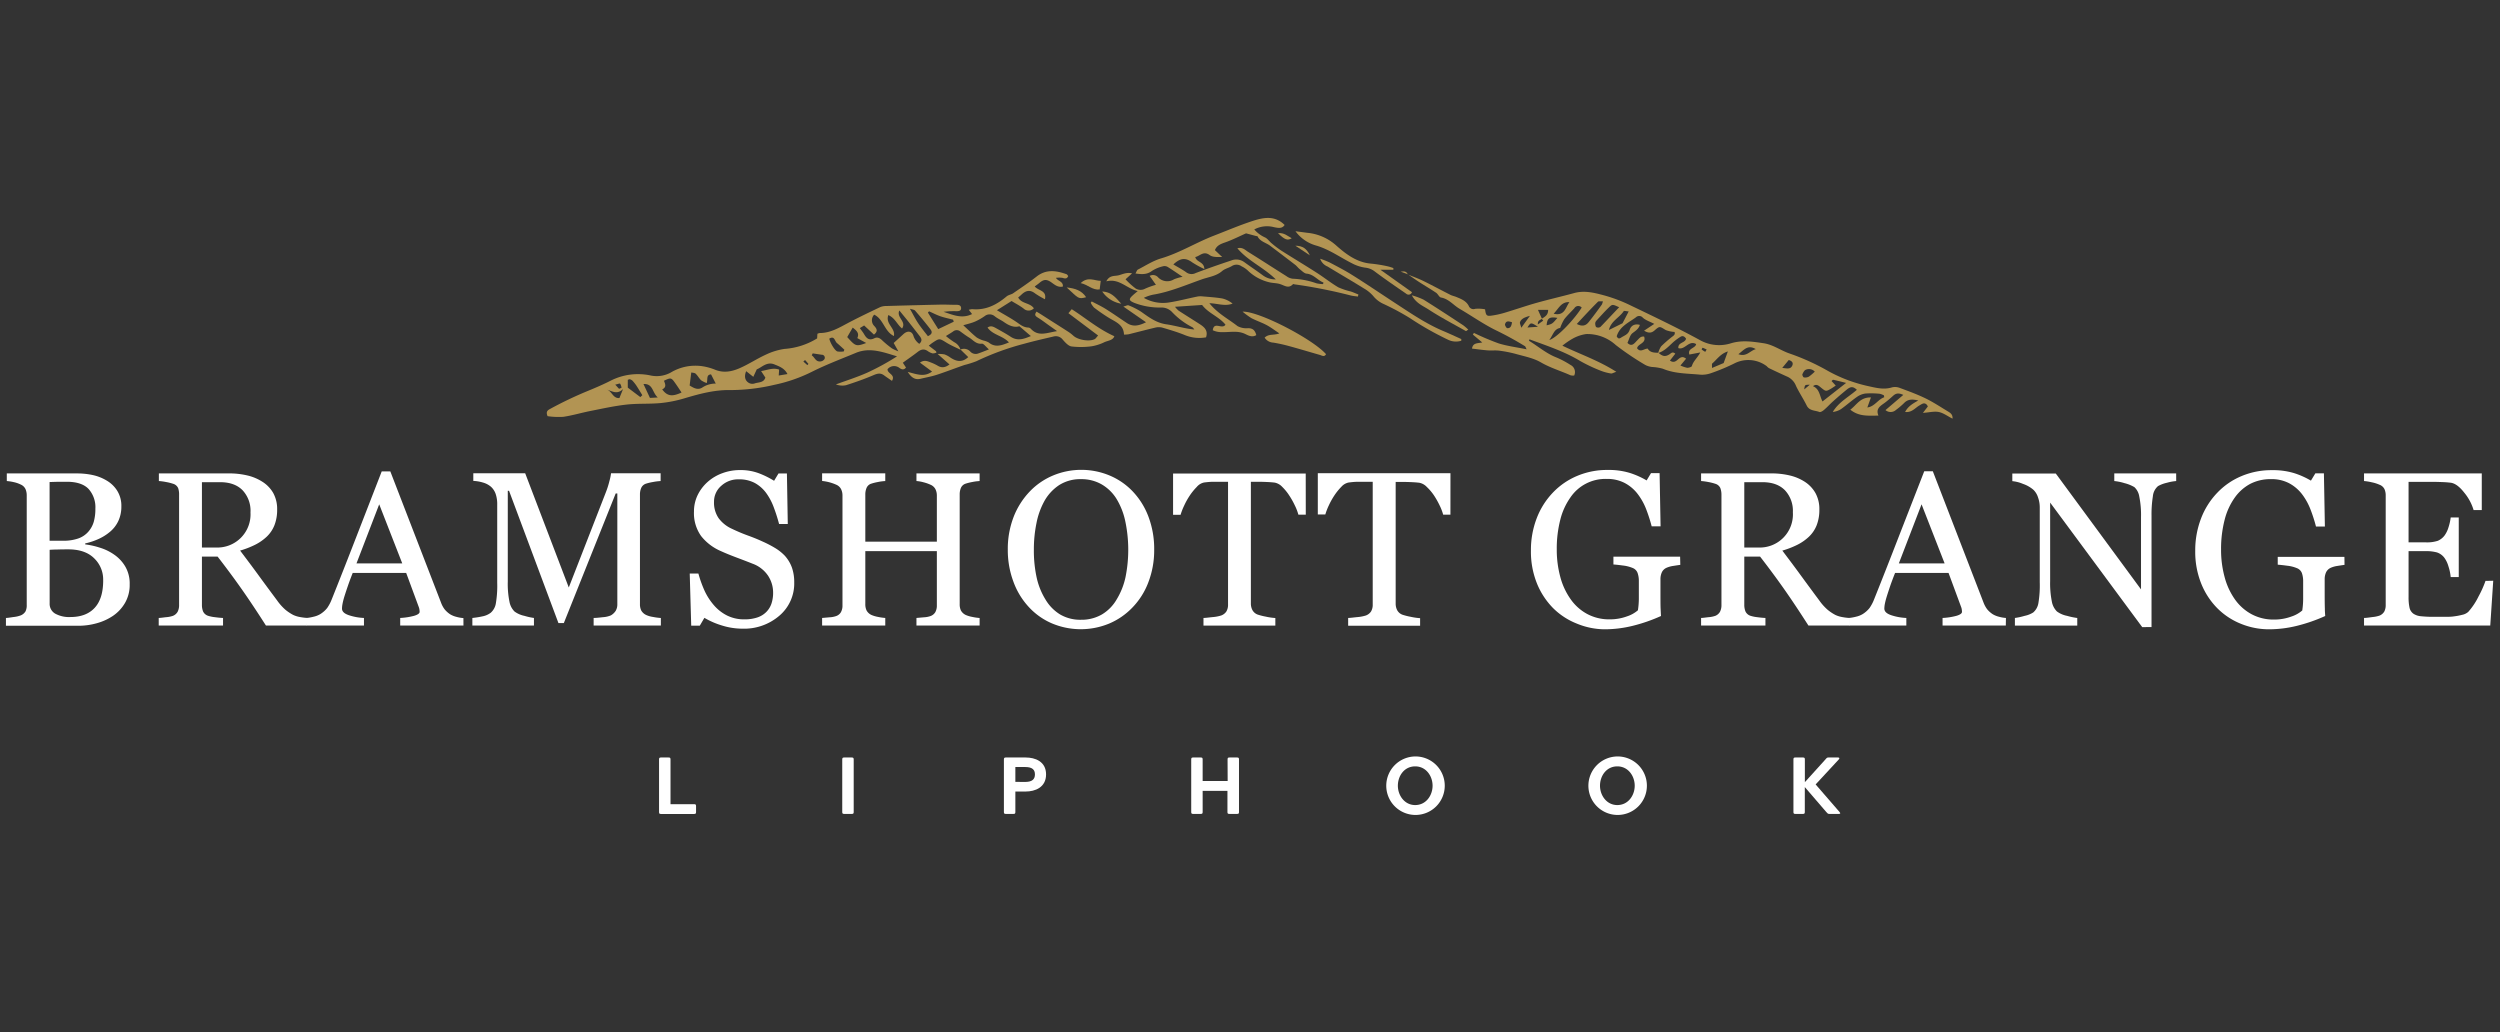 <?xml version="1.0" encoding="UTF-8"?> <svg xmlns="http://www.w3.org/2000/svg" id="Layer_1" data-name="Layer 1" viewBox="0 0 841.89 347.57"><rect x="0" y="0" width="841.89" height="347.57" fill="#333333" stroke="none"/><defs><style>.cls-1{fill:#fff;}.cls-2{fill:#b29453;}</style></defs><title>Bramshott</title><path class="cls-1" d="M38.47,186.79a12.65,12.65,0,0,1,3.72,4,11.33,11.33,0,0,1,1.48,6,12.05,12.05,0,0,1-1.55,6.21,13.36,13.36,0,0,1-4,4.34,18.4,18.4,0,0,1-5.47,2.52,22.82,22.82,0,0,1-6.3.87H2V208.1c.57,0,1.42-.15,2.53-.31A9.66,9.66,0,0,0,7,207.23a3.37,3.37,0,0,0,1.59-1.35A4.56,4.56,0,0,0,9,203.69V166.86a5.28,5.28,0,0,0-.42-2.17A3.14,3.14,0,0,0,7,163.18a10.13,10.13,0,0,0-2.42-.83A15.18,15.18,0,0,0,2.29,162v-2.57H25.94a25,25,0,0,1,5.26.54A15.47,15.47,0,0,1,36,161.88a10.25,10.25,0,0,1,3.5,3.43,9.59,9.59,0,0,1,1.37,5.27,11.37,11.37,0,0,1-1,4.82A10.63,10.63,0,0,1,37.14,179a16.44,16.44,0,0,1-3.81,2.44A22.55,22.55,0,0,1,28.69,183v.33a26.38,26.38,0,0,1,4.93,1.1A17,17,0,0,1,38.47,186.79Zm-8.73-7.73a8.81,8.81,0,0,0,1.85-3.4,16.11,16.11,0,0,0,.53-4.38,9.2,9.2,0,0,0-2.31-6.64c-1.54-1.6-4-2.4-7.28-2.4-.77,0-1.73,0-2.9,0l-2.93.09V182.1h4.57a15.1,15.1,0,0,0,5.06-.76A8,8,0,0,0,29.74,179.06Zm5,16.36A9.87,9.87,0,0,0,31.7,188Q28.66,185,23,185q-2.31,0-3.9.06c-1.06,0-1.85.06-2.38.09v18.05a3.78,3.78,0,0,0,1.84,3.43,9.65,9.65,0,0,0,5.13,1.16c3.58,0,6.33-1.05,8.23-3.14S34.75,199.49,34.75,195.42Z"></path><path class="cls-1" d="M103.36,210.66H89.56q-4.59-7.18-8.28-12.42t-8-10.8H68v16.25a5.87,5.87,0,0,0,.39,2.22,2.82,2.82,0,0,0,1.7,1.47,11.53,11.53,0,0,0,2.28.46c1.08.15,2,.23,2.74.26v2.56H53.45V208.1c.58,0,1.42-.14,2.51-.26a8.92,8.92,0,0,0,2.3-.46A3.2,3.2,0,0,0,59.83,206a4.89,4.89,0,0,0,.48-2.31V166.64A6.5,6.5,0,0,0,60,164.4a2.65,2.65,0,0,0-1.69-1.48,17,17,0,0,0-2.35-.59,20.34,20.34,0,0,0-2.46-.34v-2.57H77.11a26.46,26.46,0,0,1,6.1.67,16.24,16.24,0,0,1,5.16,2.15A10.87,10.87,0,0,1,92,166a11.13,11.13,0,0,1,1.33,5.62,14.12,14.12,0,0,1-.9,5.23,10.77,10.77,0,0,1-2.67,3.94,16.31,16.31,0,0,1-3.9,2.69,29.62,29.62,0,0,1-5,1.93q3.79,5,6.3,8.45t6.16,8.34a17.32,17.32,0,0,0,2.87,3.2,15.9,15.9,0,0,0,2.54,1.68,9,9,0,0,0,2.35.72,18.33,18.33,0,0,0,2.35.29Zm-19-38.18a10.1,10.1,0,0,0-2.67-7.38c-1.78-1.81-4.3-2.72-7.54-2.72H68v22h4.73a11.17,11.17,0,0,0,11.62-11.86Z"></path><path class="cls-1" d="M156.07,210.66h-21.3V208.1a22.21,22.21,0,0,0,4.68-.72c1.24-.37,1.86-.81,1.86-1.34a5.19,5.19,0,0,0-.07-.8,3.71,3.71,0,0,0-.22-.83l-4.24-11.48h-18q-1,2.53-1.64,4.41c-.43,1.25-.81,2.4-1.14,3.46a23.19,23.19,0,0,0-.65,2.53,9.14,9.14,0,0,0-.18,1.59c0,1,.75,1.71,2.27,2.24a18.51,18.51,0,0,0,5.13.94v2.56h-19.3V208.1a15.34,15.34,0,0,0,2.35-.42,7.52,7.52,0,0,0,2.31-.92,9.18,9.18,0,0,0,2.24-2,13.56,13.56,0,0,0,1.55-2.94q3.87-9.65,8.52-21.67l8.31-21.41h2.89l17.08,44.2a8.86,8.86,0,0,0,1.22,2.27,8.4,8.4,0,0,0,1.92,1.7,7.9,7.9,0,0,0,2.16.85,11.47,11.47,0,0,0,2.24.38Zm-20.61-20.94-7.76-19.89-7.65,19.89Z"></path><path class="cls-1" d="M222.55,210.66H199.91V208.1c.81,0,1.87-.11,3.16-.26a8,8,0,0,0,2.65-.61,4.69,4.69,0,0,0,1.64-1.57,4.29,4.29,0,0,0,.53-2.22V166.17h-.55l-17.47,43.66h-1.81l-16.64-44.56H171v30.59a30.2,30.2,0,0,0,.56,6.75,6.22,6.22,0,0,0,1.71,3.32,8.46,8.46,0,0,0,3.29,1.45,21.22,21.22,0,0,0,3.25.72v2.56H159.07V208.1a28.22,28.22,0,0,0,3.41-.54,6.68,6.68,0,0,0,2.76-1.2,5.29,5.29,0,0,0,1.73-3.1,35.61,35.61,0,0,0,.47-7V170a10.76,10.76,0,0,0-.54-3.72,5.86,5.86,0,0,0-1.55-2.35,7.08,7.08,0,0,0-2.75-1.44,13,13,0,0,0-3.21-.54v-2.57h17.47l14.68,38.46,12.53-32.17a30.3,30.3,0,0,0,1.17-3.71,17.38,17.38,0,0,0,.53-2.58h16.7V162a18.26,18.26,0,0,0-2.58.32,16.42,16.42,0,0,0-2.29.54,2.64,2.64,0,0,0-1.66,1.45,5.47,5.47,0,0,0-.43,2.2v36.94a4.73,4.73,0,0,0,.43,2.13,3.71,3.71,0,0,0,1.66,1.52,8.24,8.24,0,0,0,2.31.66,19.69,19.69,0,0,0,2.64.35Z"></path><path class="cls-1" d="M264.29,187.15a12.16,12.16,0,0,1,2.4,4,14.88,14.88,0,0,1,.77,5,14.22,14.22,0,0,1-5,11.19A18.18,18.18,0,0,1,250,211.71a23.1,23.1,0,0,1-6.87-1.07,26.62,26.62,0,0,1-5.92-2.58l-1.55,2.64h-2.89l-.5-17.55h2.92a39.13,39.13,0,0,0,2.11,5.86,20.75,20.75,0,0,0,3.2,4.9,14.34,14.34,0,0,0,4.39,3.39,12.8,12.8,0,0,0,5.83,1.27,13.28,13.28,0,0,0,4.35-.65,7.62,7.62,0,0,0,3-1.85,7.35,7.35,0,0,0,1.72-2.8,11.35,11.35,0,0,0,.56-3.71,10.33,10.33,0,0,0-1.73-5.73,10.73,10.73,0,0,0-5.17-4c-1.56-.62-3.36-1.31-5.38-2.07s-3.77-1.47-5.23-2.14a17,17,0,0,1-6.74-5.11,13.24,13.24,0,0,1-2.4-8.24,12.66,12.66,0,0,1,1.19-5.45,14.32,14.32,0,0,1,3.4-4.52,15.33,15.33,0,0,1,4.94-2.94,16.94,16.94,0,0,1,6-1.06,17.52,17.52,0,0,1,6.34,1.08,29.66,29.66,0,0,1,5.11,2.53l1.48-2.46H265l.29,17h-2.93c-.53-2-1.12-3.82-1.79-5.6A19.82,19.82,0,0,0,258,166a11.88,11.88,0,0,0-3.79-3.34,11.14,11.14,0,0,0-5.49-1.24,8.36,8.36,0,0,0-5.85,2.2,7,7,0,0,0-2.42,5.38A9.25,9.25,0,0,0,242,174.5a11.4,11.4,0,0,0,4.51,3.59c1.76.84,3.48,1.57,5.18,2.19s3.34,1.26,4.93,2a38,38,0,0,1,4.17,2.13A15.82,15.82,0,0,1,264.29,187.15Z"></path><path class="cls-1" d="M329.89,210.66H308.62V208.1l2.51-.22a7.78,7.78,0,0,0,2.26-.43,3.09,3.09,0,0,0,1.59-1.32,4.57,4.57,0,0,0,.51-2.29V185.6H291.4v17.84a4.87,4.87,0,0,0,.42,2.13,3.55,3.55,0,0,0,1.64,1.52,9.75,9.75,0,0,0,2.18.65,17.89,17.89,0,0,0,2.48.36v2.56H276.85V208.1l2.51-.22a7.7,7.7,0,0,0,2.25-.43,3,3,0,0,0,1.59-1.32,4.57,4.57,0,0,0,.51-2.29v-37a4.77,4.77,0,0,0-.47-2.11,3.21,3.21,0,0,0-1.63-1.5,15.37,15.37,0,0,0-4.76-1.26v-2.57h21.27V162a15.88,15.88,0,0,0-2.48.32,16.67,16.67,0,0,0-2.18.54,2.55,2.55,0,0,0-1.64,1.45,5.64,5.64,0,0,0-.42,2.2v15.89h24.09V166.86a4.77,4.77,0,0,0-.47-2.11,3.29,3.29,0,0,0-1.63-1.5,13.37,13.37,0,0,0-2.36-.83,13,13,0,0,0-2.41-.43v-2.57h21.27V162a15.78,15.78,0,0,0-2.47.32,16.9,16.9,0,0,0-2.19.54,2.6,2.6,0,0,0-1.64,1.45,5.63,5.63,0,0,0-.41,2.2v36.94a4.88,4.88,0,0,0,.41,2.13,3.65,3.65,0,0,0,1.64,1.52,9.71,9.71,0,0,0,2.19.65,18,18,0,0,0,2.47.36Z"></path><path class="cls-1" d="M381.45,165.49a25.06,25.06,0,0,1,5.31,8.54,30.63,30.63,0,0,1,1.92,11.07,30,30,0,0,1-2,11.08,24.61,24.61,0,0,1-5.41,8.49,23.48,23.48,0,0,1-7.8,5.34,25,25,0,0,1-19.34-.13,22.77,22.77,0,0,1-7.78-5.58,25.11,25.11,0,0,1-5.11-8.5,30.43,30.43,0,0,1-1.86-10.7A30,30,0,0,1,341.37,174a26,26,0,0,1,5.38-8.46,23.24,23.24,0,0,1,7.89-5.42,24.73,24.73,0,0,1,19,0A22.89,22.89,0,0,1,381.45,165.49Zm-5.38,36.32a24.08,24.08,0,0,0,2.95-7.44,46.56,46.56,0,0,0-.11-19,23.89,23.89,0,0,0-3-7.51,14.42,14.42,0,0,0-5-4.79,13.62,13.62,0,0,0-6.86-1.71,13.19,13.19,0,0,0-7.37,2,15.48,15.48,0,0,0-4.94,5.31,25.31,25.31,0,0,0-2.69,7.44,44,44,0,0,0-.89,9,42.74,42.74,0,0,0,.94,9.38,23.75,23.75,0,0,0,3,7.44,14.6,14.6,0,0,0,4.91,5,13.46,13.46,0,0,0,7.08,1.78,13.66,13.66,0,0,0,7-1.8A14.08,14.08,0,0,0,376.07,201.81Z"></path><path class="cls-1" d="M439.73,173.32h-2.49a17.24,17.24,0,0,0-1.18-3.08,26.32,26.32,0,0,0-1.9-3.38,16.49,16.49,0,0,0-2.37-2.91,4.7,4.7,0,0,0-2.48-1.42c-.75-.1-1.69-.17-2.82-.22s-2.18-.07-3.15-.07h-2.1v41a4.74,4.74,0,0,0,.51,2.19,3.31,3.31,0,0,0,1.77,1.53,21,21,0,0,0,2.72.69,20.63,20.63,0,0,0,3.24.47v2.56h-24.2V208.1c.68,0,1.7-.15,3.09-.29a12.61,12.61,0,0,0,2.87-.54,3.55,3.55,0,0,0,1.75-1.36,4.41,4.41,0,0,0,.56-2.36V162.24h-2.09c-.75,0-1.68,0-2.78,0s-2.17.12-3.18.24A4.39,4.39,0,0,0,403,164a19.57,19.57,0,0,0-2.36,2.91,24,24,0,0,0-1.91,3.45,20.6,20.6,0,0,0-1.16,3h-2.53v-13.9h44.67Z"></path><path class="cls-1" d="M488.44,173.32H486a17.24,17.24,0,0,0-1.18-3.08,27.58,27.58,0,0,0-1.9-3.38A16.49,16.49,0,0,0,480.5,164a4.7,4.7,0,0,0-2.48-1.42c-.75-.1-1.69-.17-2.82-.22s-2.19-.07-3.15-.07H470v41a4.74,4.74,0,0,0,.51,2.19,3.31,3.31,0,0,0,1.77,1.53,21,21,0,0,0,2.72.69,20.7,20.7,0,0,0,3.23.47v2.56H454V208.1c.67,0,1.7-.15,3.09-.29a12.61,12.61,0,0,0,2.87-.54,3.55,3.55,0,0,0,1.75-1.36,4.41,4.41,0,0,0,.56-2.36V162.24h-2.09c-.75,0-1.68,0-2.79,0s-2.16.12-3.17.24a4.39,4.39,0,0,0-2.48,1.42,19.57,19.57,0,0,0-2.36,2.91,25,25,0,0,0-1.92,3.45,20.37,20.37,0,0,0-1.15,3h-2.53v-13.9h44.67Z"></path><path class="cls-1" d="M565.85,190.22c-.58.08-1.35.19-2.33.35a8.5,8.5,0,0,0-2.36.66,3.16,3.16,0,0,0-1.54,1.54,5.6,5.6,0,0,0-.45,2.33v4c0,2.89,0,4.84.05,5.85s.08,1.84.13,2.49a54.7,54.7,0,0,1-9.57,3.32,39.61,39.61,0,0,1-9.35,1.16A24.91,24.91,0,0,1,531,210a23.6,23.6,0,0,1-8-5.23,25.34,25.34,0,0,1-5.45-8.35,28.61,28.61,0,0,1-2-11,29.79,29.79,0,0,1,1.93-10.85,25.73,25.73,0,0,1,5.47-8.69,24.14,24.14,0,0,1,8.18-5.62,25.81,25.81,0,0,1,10.17-2,24.34,24.34,0,0,1,7.54,1,27.23,27.23,0,0,1,5.67,2.53l1.48-2.46h2.89l.33,17.91h-3a52.75,52.75,0,0,0-1.88-5.83,20.67,20.67,0,0,0-2.9-5.15,13.36,13.36,0,0,0-4.32-3.62,12.74,12.74,0,0,0-6.09-1.36,14.24,14.24,0,0,0-12.18,6.25,22.28,22.28,0,0,0-3.4,7.48,39.2,39.2,0,0,0-1.19,10,35,35,0,0,0,1.17,9.2,23.18,23.18,0,0,0,3.42,7.46,16.24,16.24,0,0,0,5.6,5.06,15.63,15.63,0,0,0,7.63,1.84,16.59,16.59,0,0,0,5.81-1,10.59,10.59,0,0,0,3.7-2.06,26.54,26.54,0,0,0,.31-3.79c0-1.28,0-2.36,0-3.25v-2.82a8,8,0,0,0-.42-2.69,2.86,2.86,0,0,0-1.71-1.71,11.8,11.8,0,0,0-3.23-.81c-1.36-.18-2.43-.3-3.2-.35v-2.63h22.46Z"></path><path class="cls-1" d="M622.76,210.66H609q-4.59-7.18-8.28-12.42t-8-10.8H587.4v16.25a5.86,5.86,0,0,0,.4,2.22,2.82,2.82,0,0,0,1.7,1.47,11.55,11.55,0,0,0,2.27.46c1.09.15,2,.23,2.75.26v2.56H572.85V208.1c.58,0,1.42-.14,2.51-.26a8.92,8.92,0,0,0,2.3-.46,3.2,3.2,0,0,0,1.57-1.38,4.89,4.89,0,0,0,.48-2.31V166.64a6.5,6.5,0,0,0-.36-2.24,2.65,2.65,0,0,0-1.69-1.48,17,17,0,0,0-2.35-.59,20.61,20.61,0,0,0-2.46-.34v-2.57H596.5a26.49,26.49,0,0,1,6.11.67,16.24,16.24,0,0,1,5.16,2.15,11,11,0,0,1,3.58,3.77,11.13,11.13,0,0,1,1.33,5.62,14.12,14.12,0,0,1-.9,5.23,10.77,10.77,0,0,1-2.67,3.94,16.31,16.31,0,0,1-3.9,2.69,29.62,29.62,0,0,1-5,1.93q3.79,5,6.3,8.45t6.15,8.34a17.31,17.31,0,0,0,2.88,3.2,15.9,15.9,0,0,0,2.54,1.68,9,9,0,0,0,2.35.72,18.33,18.33,0,0,0,2.35.29Zm-19-38.18a10.1,10.1,0,0,0-2.67-7.38q-2.67-2.72-7.55-2.72H587.4v22h4.73a11.17,11.17,0,0,0,11.63-11.86Z"></path><path class="cls-1" d="M675.47,210.66h-21.3V208.1a22.21,22.21,0,0,0,4.68-.72c1.24-.37,1.86-.81,1.86-1.34a6.85,6.85,0,0,0-.07-.8,3.71,3.71,0,0,0-.22-.83l-4.24-11.48h-18q-1,2.53-1.65,4.41c-.42,1.25-.8,2.4-1.13,3.46s-.53,1.88-.66,2.53a10.24,10.24,0,0,0-.18,1.59c0,1,.76,1.71,2.28,2.24a18.51,18.51,0,0,0,5.13.94v2.56h-19.3V208.1a15.34,15.34,0,0,0,2.35-.42,7.52,7.52,0,0,0,2.31-.92,9.18,9.18,0,0,0,2.24-2,13.56,13.56,0,0,0,1.55-2.94q3.87-9.65,8.52-21.67L648,158.7h2.89l17.07,44.2a9.17,9.17,0,0,0,1.23,2.27,8.4,8.4,0,0,0,1.92,1.7,7.9,7.9,0,0,0,2.16.85,11.47,11.47,0,0,0,2.24.38Zm-20.61-20.94-7.76-19.89-7.65,19.89Z"></path><path class="cls-1" d="M732.85,162a15.78,15.78,0,0,0-3.11.57,11.16,11.16,0,0,0-3,1.12,5.13,5.13,0,0,0-1.75,3.47,38.74,38.74,0,0,0-.45,6.5v37.52H721.4l-31-41.93v26.44a31.22,31.22,0,0,0,.56,6.82,6.28,6.28,0,0,0,1.71,3.39,8.44,8.44,0,0,0,3.43,1.49,22.6,22.6,0,0,0,3.43.72v2.56h-21V208.1a20.72,20.72,0,0,0,3.28-.71,8.58,8.58,0,0,0,2.89-1.14,5.26,5.26,0,0,0,1.73-3.08,36.14,36.14,0,0,0,.47-7.1V170.83a9.93,9.93,0,0,0-.58-3.32,6.09,6.09,0,0,0-1.55-2.56,10.68,10.68,0,0,0-3.52-2,12.15,12.15,0,0,0-3.59-.92v-2.57h14.64L721,198.48V174.12a30.86,30.86,0,0,0-.58-6.88,5.46,5.46,0,0,0-1.66-3.2,12.42,12.42,0,0,0-3.3-1.33A16.89,16.89,0,0,0,712,162v-2.57h20.84Z"></path><path class="cls-1" d="M789.53,190.22c-.57.08-1.35.19-2.33.35a8.5,8.5,0,0,0-2.36.66,3.24,3.24,0,0,0-1.54,1.54,5.6,5.6,0,0,0-.45,2.33v4q0,4.34.06,5.85c0,1,.08,1.84.12,2.49a54.7,54.7,0,0,1-9.57,3.32,39.55,39.55,0,0,1-9.35,1.16,25,25,0,0,1-9.46-1.85,23.56,23.56,0,0,1-7.94-5.23,25,25,0,0,1-5.45-8.35,28.61,28.61,0,0,1-2-11,29.8,29.8,0,0,1,1.94-10.85,25.58,25.58,0,0,1,5.47-8.69,24,24,0,0,1,8.17-5.62,25.85,25.85,0,0,1,10.17-2,24.41,24.41,0,0,1,7.55,1,27.14,27.14,0,0,1,5.66,2.53l1.49-2.46h2.88l.33,17.91h-3a50.72,50.72,0,0,0-1.88-5.83,20.64,20.64,0,0,0-2.89-5.15,13.47,13.47,0,0,0-4.32-3.62,12.74,12.74,0,0,0-6.09-1.36,14.93,14.93,0,0,0-6.91,1.57,15.17,15.17,0,0,0-5.28,4.68,22.28,22.28,0,0,0-3.4,7.48,39.2,39.2,0,0,0-1.19,10,34.61,34.61,0,0,0,1.18,9.2,23.17,23.17,0,0,0,3.41,7.46,16.36,16.36,0,0,0,5.61,5.06,15.58,15.58,0,0,0,7.63,1.84,16.53,16.53,0,0,0,5.8-1,10.65,10.65,0,0,0,3.71-2.06,26.53,26.53,0,0,0,.3-3.79c0-1.28,0-2.36,0-3.25v-2.82a8.26,8.26,0,0,0-.41-2.69,2.88,2.88,0,0,0-1.72-1.71,11.71,11.71,0,0,0-3.23-.81c-1.36-.18-2.43-.3-3.2-.35v-2.63h22.46Z"></path><path class="cls-1" d="M839.61,195.57l-1,15.09H796.1V208.1c.73,0,1.69-.15,2.89-.31a9.81,9.81,0,0,0,2.35-.49,3.29,3.29,0,0,0,1.61-1.41,4.73,4.73,0,0,0,.45-2.2V166.86a5.19,5.19,0,0,0-.4-2.11,3,3,0,0,0-1.66-1.5,12.31,12.31,0,0,0-2.62-.83,18.34,18.34,0,0,0-2.62-.43v-2.57h39.65v12.35H833a16.63,16.63,0,0,0-3.12-5.83c-1.6-2.06-3.12-3.18-4.57-3.38-.75-.09-1.64-.17-2.67-.21s-2.22-.08-3.54-.08h-8v20.37h5.78a11.8,11.8,0,0,0,4.06-.52,5.66,5.66,0,0,0,2.25-1.75,9.25,9.25,0,0,0,1.36-2.8,17.8,17.8,0,0,0,.74-3.31H828v20.08h-2.71a16.44,16.44,0,0,0-.78-3.67,9.2,9.2,0,0,0-1.32-2.79,5.18,5.18,0,0,0-2.54-1.85,13.71,13.71,0,0,0-3.77-.43h-5.78V201a16.5,16.5,0,0,0,.32,3.64,3.4,3.4,0,0,0,1.27,2,5.34,5.34,0,0,0,2.56.88,41.12,41.12,0,0,0,4.62.2H823c1.3,0,2.4,0,3.29-.14a20.68,20.68,0,0,0,2.84-.53,4.34,4.34,0,0,0,2.07-1,22.87,22.87,0,0,0,3.49-5.25,35.37,35.37,0,0,0,2.32-5.18Z"></path><path class="cls-2" d="M323.47,117.8c-1.58-.79-3.22-1.47-4.71-2.39-2.41-1.48-2.37-1.55-4.7,0-.42.29-.81.61-1.29,1l2.42,1.85c.06,0,.06.16.18.48a3.35,3.35,0,0,1-1.32.27,5.17,5.17,0,0,1-1.67-.81c-1.23-.84-2.26-.53-3.35.32-1.6,1.24-3.28,2.38-5,3.63l1.07,1.62c-.79,1-1.59.57-2.21.14a2.86,2.86,0,0,0-4,.41c-.1,1.56,2.77,1.77,1.49,3.94-.95-.66-1.82-1.23-2.66-1.85-1.14-.86-2.15-.67-3.45-.12-3.06,1.31-6.22,2.43-9.4,3.44a6.09,6.09,0,0,1-3.37-.28c3.51-1.29,7.09-2.42,10.5-3.93A82.62,82.62,0,0,0,302.08,120c-4.61-1.37-9.09-3.15-13.86-1.17s-9.9,3.92-14.65,6.29a51.88,51.88,0,0,1-12.76,4.46,65.33,65.33,0,0,1-14.75,1.78c-5.4-.12-10.51,1.27-15.62,2.79a41.86,41.86,0,0,1-8.05,1.59c-3.8.35-7.65.08-11.43.51-4.13.46-8.2,1.37-12.28,2.18-3,.6-6,1.5-9,1.94a26.21,26.21,0,0,1-5.28-.22c-.72-1.68.17-2.07,1.07-2.56a128.33,128.33,0,0,1,12.48-5.94c2.62-1.08,5.24-2.2,7.77-3.49a20.28,20.28,0,0,1,13.44-1.7,9.85,9.85,0,0,0,6.71-1,16.09,16.09,0,0,1,10.75-2.12,19.31,19.31,0,0,1,4.1,1.13c2.95,1.25,5.8.66,8.49-.54,3-1.32,5.71-3.14,8.67-4.49a22,22,0,0,1,6.29-1.94,24.17,24.17,0,0,0,11-3.54l.1-1.56a3.23,3.23,0,0,1,.79-.25c3.7,0,6.71-1.91,9.84-3.55,3.45-1.81,7-3.5,10.49-5.17a5.39,5.39,0,0,1,2.09-.38q9.32-.27,18.63-.48c1.69,0,3.39.08,5.08.08.83,0,1.47.26,1.47,1.15s-.8,1-1.54,1a26.66,26.66,0,0,0-4.37.21c3.11,1,6.16,2.46,9.6.75l-1.11-1.43a5.25,5.25,0,0,1,1.16-.22c4.56.43,8.23-1.46,11.59-4.3.58-.49,1.48-.6,2.12-1,2.69-1.86,5.42-3.68,8-5.7,3.24-2.53,6.6-2,10.06-.76.21.07.35.37.56.61-.44,1-1.06.89-1.92.61a7.65,7.65,0,0,0-2.21,0c.64,1.13,2.48,1.17,2.33,2.92-1.74.45-3-.82-4.07-1.53-1.57-1.06-2.53-.76-3.73.23-.53.45-1.1.84-1.68,1.27,1.17,1.48,4.14,1.3,3.44,4.31a27.19,27.19,0,0,1-3.38-2c-1.69-1.31-3.09-.89-4.48.4-.36.35-.75.68-1.15,1,1.13,2.2,4,1.73,5.28,3.66a2.44,2.44,0,0,1-3.4.13c-1.26-1-2.69-1.71-4.11-2.59l-4.93,3.1c2.44,1.46,4.61,2.63,6.63,4,1.23.85,2.33,1.79,3.92,1.83a1.43,1.43,0,0,1,.93.48c2.51,2.67,5.33,1.27,8.78.73l-3.35-2.38c-1-.72-2-1.48-3.06-2.13-.76-.47-1.41-.86-.51-2.06l1.64,1c3.08,2,6.15,3.91,9.21,5.89a15.22,15.22,0,0,1,1.67,1.33c1.57,1.32,5.18,1.93,7,1.08.41-.19.68-.68,1.22-1.25l-10-7.52,1.11-1.35c4.7,3,9,6.71,14.35,9.1-.43,1.38-2.09,1.45-3.32,2a15.59,15.59,0,0,1-4.24,1.38,26.72,26.72,0,0,1-6.86.07c-1.1-.16-2.15-1.39-3-2.34a2.9,2.9,0,0,0-3.09-1c-3.27.77-6.55,1.51-9.78,2.41a89.06,89.06,0,0,0-16.18,5.91,34.23,34.23,0,0,1-4.06,1.28c-3.1,1.08-6.16,2.27-9.28,3.29-1.77.58-3.61.89-5.42,1.33s-3.06-.31-4.34-2.3c2.93.7,5.5,1.89,8.18-.13l-4.06-3c1.37-1,2.46-.52,3.52-.11a16.16,16.16,0,0,1,2.42,1.13c1.41.86,2.65.61,4-.41l-4-3.53a11.12,11.12,0,0,1,2.3.14,7.9,7.9,0,0,1,1.89,1c2,1.37,4,1.88,6.12-.09l-2.6-2.54a2.89,2.89,0,0,1,3.36.76,2.46,2.46,0,0,0,2.7.53c1-.34,2.07-.78,3.51-1.34-1-.83-1.77-2-2.41-1.92-1.9.2-2.86-1.18-4.16-2-1.06-.63-2.05-1.38-3.05-2.11a1.89,1.89,0,0,0-2.44,0c-.68.48-1.41.89-2.43,1.53a28.76,28.76,0,0,0,2.82,2.08A4.26,4.26,0,0,1,323.47,117.8Zm.92-8.27c1.76,1.63,3.06,2.94,4.5,4.1a9.12,9.12,0,0,0,2.35,1.06,6.5,6.5,0,0,1,1.69.62c2.24,1.85,4.41,1,6.84,0-2.09-2.3-5.45-2.48-7.21-5,1.17-.83,2.1-.21,3,.28,1.63.91,3.26,1.81,4.82,2.83,2.34,1.53,4.49.71,6.77-.25l-3.87-3.31c-1.7.53-3.44-.17-5.11-1.35-1-.72-2.19-1.2-3.18-2a2.66,2.66,0,0,0-3.39-.06,19.31,19.31,0,0,1-2.91,1.69C327.41,108.76,326,109.05,324.39,109.53Zm-25.24-3.43c-1.08,3,2.44,4.35,1.88,7.06-3.23-1.56-3.48-5.68-6.64-7.19a2.71,2.71,0,0,0,.09,3.87c.79.88,1.26,1.72-.17,2.84L291,109.6l-1.45.89c.57.8,1.08,1.42,1.47,2.1.81,1.4,1.73,2.19,3.45,1.31,1-.5,1.82-.05,2.61.71a32.55,32.55,0,0,0,3.27,2.7,13.52,13.52,0,0,0,2.18,1l-1.58-2.8c1.14-1.05,2.21-2,3.29-3,1.37-1.26,2.9-1.06,3.39.66a5.24,5.24,0,0,0,1.94,2.62c1.29-1.14.62-2-.05-2.86-1.19-1.53-2.37-3.06-3.57-4.58-1-1.24-2-2.46-3.09-3.79-1.1,2.39,2.53,3.69.91,6.06C302.07,109.26,301.44,107.1,299.15,106.1ZM251.28,125c-.76,1.81-.38,3.26,1,4a2.45,2.45,0,0,0,1.78.15c1.31-.48,3.12-.19,3.68-2l-1.43-2.19c2.21-.36,4-1.22,6.06-.5l-.13,2,2.94-.49c-1-2-2.79-2.58-4.33-3.23-2.64-1.13-4.42,1.1-6,1.63l-1.17,2.53ZM223,131.13c1.69,2.29,3.32,2.53,6.52,1.05-.75-1.12-1.44-2.19-2.19-3.24-1.27-1.79-1.46-1.82-3.74-.71C224,129.25,224.57,130.38,223,131.13ZM238,129a7.72,7.72,0,0,1-1.89-.93c-.7-.67-1.15-1.58-1.85-2.23-.34-.32-1-.29-1.47-.41l-.55,4.39c1.24.76,2.71,1.69,4.27.68a8.13,8.13,0,0,1,4.52-1.33l-1.58-3.1C237.77,126.21,238.4,127.61,238,129Zm83.18-20.66-.23-.69c-1.42-.37-2.87-.66-4.26-1.14s-2.55-1.11-3.82-1.67l-.4.43,3.49,5.56Zm-8.66,4.85c1.22-.58,1.6-1.25.83-2.27-1.65-2.16-3.4-4.26-5.18-6.31-.3-.35-1-.38-1.76-.64,1.05,1.85,1.81,3.42,2.77,4.86S311.33,111.72,312.48,113.21Zm-27.21.32c2.83,3.17,3,3.22,6.39,2l-3-1.65c.75-1.59-.16-2.48-1.55-3.54Zm-69.68,20.21.68-.63c-.68-1.1-1.34-2.22-2.05-3.3a13,13,0,0,0-1.32-1.64,2.11,2.11,0,0,0-.9-.44c-.13,0-.32.09-.63.2v2.63Zm68.52-15.39.19-.58c-.82-.73-1.61-1.5-2.46-2.2s-.82-2.63-2.62-1.5c.36,1.51,1.87,4.05,2.76,4.31A6.94,6.94,0,0,0,284.11,118.35Zm-62.64,15.52c-1.92-1.7-1.55-4.7-4.82-4.53l2.18,4.68ZM273.68,119l-.32.67c1,.65,1.28,2.12,2.79,2.06a1.87,1.87,0,0,0,1.45-.73,1,1,0,0,0-.89-1.54ZM209.82,131c-2,2-3.65.73-5.43.2,1.71.58,2.06,3.08,4.21,2.83Zm-1.35-.06.84-.36a3.59,3.59,0,0,0-.48-1.37c-.14-.16-.78.14-1.64.32Zm62.64-9.7-.58.52,1.35,1.2.37-.41Z"></path><path class="cls-2" d="M398.25,93.22c-1.9-1.26-3.48-2.38-5.13-3.39a2.1,2.1,0,0,0-1.54-.14,12.16,12.16,0,0,0-3.64,1.53c-1.68,1.28-3.39,1.19-5.57.88.35-.58.49-1.15.83-1.32,2.6-1.33,5.12-3,7.89-3.79,6.23-1.87,11.74-5.33,17.75-7.65,4.39-1.69,8.73-3.56,13.21-5,3.57-1.14,7.32-1.82,10.55,1.42-.87,1.34-2.22,1-3.58.74a9.08,9.08,0,0,0-6.63.77,10.3,10.3,0,0,0,3.55,2.66c.89.39,1.5,1.36,2.29,2a34.63,34.63,0,0,0,3.14,2.39c4,2.56,8.13,5,12.15,7.6,2.42,1.55,4.67,3.36,7.13,4.82a23.43,23.43,0,0,0,4.26,1.43c.87.29,1.7.68,2.54,1l-.17.7c-.78-.11-1.58-.17-2.34-.35a169.28,169.28,0,0,0-18.77-3.73c-.26,0-.66-.2-.75-.1-1.48,1.63-2.82.46-4.29,0-1.23-.42-2.62-.32-3.88-.68a15.47,15.47,0,0,1-7.14-4,8.64,8.64,0,0,0-2-1.33,2.91,2.91,0,0,0-3.25-.1c-1.05.64-2.38.91-3.29,1.69-2.06,1.78-4.65,2-7,2.86-5.16,1.83-10.21,4-15.66,5a12.47,12.47,0,0,0-3.72,1.18,13.06,13.06,0,0,0,8.33,1.57c3.24-.49,6.42-1.35,9.63-2a5.73,5.73,0,0,1,1.55-.09c2.3.21,4.61.33,6.88.72a8.51,8.51,0,0,1,3.5,1.73c-2.56,1-5.06-.07-7.81-.13,2.72,3.43,6.34,5.26,9.45,7.69a6.12,6.12,0,0,0,3.58.72c1.7,0,2.35.83,2.77,2.32-1.44.91-2.81.07-3.8-.4-2.51-1.18-5.08-.52-7.58-.6a6.85,6.85,0,0,1-3.28-.63c.4-3.13,3.13-.14,4.28-1.86-2.14-2.71-5.77-3.83-7.87-6.65l-9.13.61a8.46,8.46,0,0,0,1.19,1.29c2.45,1.59,4.93,3.13,7.38,4.71,1.5,1,2.59,2.17,1.88,4.29a12.82,12.82,0,0,1-7.19-.78c-2.46-1-5-1.75-7.55-2.5a4.84,4.84,0,0,0-2.33,0c-3,.71-6,1.51-9,2.25a11.53,11.53,0,0,1-1.56.12c-.1-3.34-2.79-4.26-5.08-5.65a58.55,58.55,0,0,1-5-3.46,6.33,6.33,0,0,1-1.12-1.64l.34-.43c1.57.83,3.19,1.59,4.7,2.53,2.4,1.51,4.73,3.14,7.1,4.72,2.06,1.37,4,1,6.48-.24l-7.63-5.29c.91-.22,1.43-.54,1.75-.4a24.25,24.25,0,0,1,4.25,2.16c2.6,1.85,5.07,3.74,8.44,4.22,3.12.44,6.17,1.46,9.48,1.75-.25-.27-.44-.64-.74-.79a24.85,24.85,0,0,1-6.78-5.08,4.83,4.83,0,0,0-3.55-1.53A23.83,23.83,0,0,1,382,102c-1.76-.75-2-1.18-.63-2.45.43-.41.89-.78,1.77-1.53-3.85-.88-6.19-4.36-10.58-3.28,1.05-2.1,2.69-1.71,4-2s2.72-1.14,4.67-.69l-2.2,2a25.73,25.73,0,0,0,3.36,3.07,3.19,3.19,0,0,0,3.29.07,26.35,26.35,0,0,1,3.58-1.28l-2.11-3a2.32,2.32,0,0,1,2.89.53,4.28,4.28,0,0,0,5.34.6A15.86,15.86,0,0,1,398.25,93.22Zm31.38.86c-4.2-4.11-9.32-6.17-12.94-10.47,1.77-.48,2.65.62,3.63,1.22,4.31,2.67,8.55,5.44,12.85,8.14a4.53,4.53,0,0,0,2.14.89,27.3,27.3,0,0,1,8.06,1.56,13,13,0,0,0,2.18.26l.14-.53c-2-.77-3.29-2.77-5.69-3-.77-.08-1.49-.86-2.17-1.39s-1-1-1.51-1.46c-2.88-2.22-5.77-4.41-8.67-6.6-1.38-1-3.3-1.36-4.17-3.11-.05-.09-.33-.07-.5-.11l-3.36-.9c-2.36,1.05-4.58,2.18-6.9,3-1.53.54-2.92,1-3.59,2.65l2.45,2.32c-1.54,0-3.16.12-4.17-.62-2.15-1.59-3.3.31-4.9.63.44,1.83,3,1.51,3.06,4.05a36.22,36.22,0,0,1-4-2.2c-2.31-1.7-4-1.62-6.44.64,1.47.89,3,1.68,4.32,2.63a3,3,0,0,0,3.18.28c4-1.52,8-2.91,12-4.24a4.57,4.57,0,0,1,4.31.5c2.06,1.5,4.19,2.92,6.25,4.44A7,7,0,0,0,429.63,94.08Z"></path><path class="cls-2" d="M425.87,113.7c1.44-1.39,3.22-.69,4.95-1.44-1.43-.94-2.8-2-4.3-2.8s-3.43-1.46-5.08-2.31a25.61,25.61,0,0,1-3-2.2c5.48-.22,23.6,9.21,28.11,14.32-.57,1.09-1.46.42-2.09.25-3.5-1-7-2.06-10.45-3a51.27,51.27,0,0,0-5.2-1.14A3.66,3.66,0,0,1,425.87,113.7Z"></path><path class="cls-2" d="M469.23,90.83h-4.38l10.64,7.57a1.21,1.21,0,0,1-2,.47c-3.5-2.4-7-4.81-10.4-7.34a6.12,6.12,0,0,0-3.3-1.39,13.22,13.22,0,0,1-4.44-1.44c-4-2-7.66-4.7-12.09-6a12.91,12.91,0,0,1-7-4.83l4,.53a16.92,16.92,0,0,1,9.58,4.15c3.37,3,7.11,5.88,12,6.24a46.86,46.86,0,0,1,5.49.9,15.89,15.89,0,0,1,1.89.59Z"></path><path class="cls-2" d="M492.1,114.74a5.94,5.94,0,0,1-4.34-.28,102,102,0,0,1-12.95-7.33,84.47,84.47,0,0,0-8.86-4.76,9.36,9.36,0,0,1-3.35-2.5,12,12,0,0,0-3.23-2.7c-4.07-2.53-8.22-4.93-12.31-7.42a4.36,4.36,0,0,1-2.49-2.62,29,29,0,0,1,3.2,1.26c2.59,1.37,5.2,2.71,7.67,4.27,4.79,3,9.48,6.19,14.22,9.29,5.26,3.43,10.43,7,16.26,9.48,2.08.87,4.12,1.83,6.18,2.75Z"></path><path class="cls-2" d="M494.45,111c-.41.25-.71.54-.82.48-4.22-2.38-8.53-4.63-12.58-7.28-1.83-1.2-4.12-2-5.62-4.76a23.2,23.2,0,0,1,4,1.49c4.52,2.83,9,5.76,13.42,8.68A20,20,0,0,1,494.45,111Z"></path><path class="cls-2" d="M370.68,94.57c-.12,1-.22,1.82-.36,2.91-2.43.31-3.93-1.63-6.4-2.14C366.39,93,368.57,94.58,370.68,94.57Z"></path><path class="cls-2" d="M377.6,102.28a9.66,9.66,0,0,1-6.42-4.11C374.41,98.31,375.89,100.47,377.6,102.28Z"></path><path class="cls-2" d="M359.21,96.8c2.87.29,5.09,1.06,6.55,3.29C363,100.81,363.25,100.48,359.21,96.8Z"></path><path class="cls-2" d="M430.38,78.51c2.11-.2,3.24,1,4.62,1.72C433.6,81.1,432.63,80.76,430.38,78.51Z"></path><path class="cls-2" d="M441.11,86l-4.89-3.26C438.69,82.79,440,83.69,441.11,86Z"></path><path class="cls-2" d="M474.14,92.37l-2.48-.9c1.39-.21,2.08,0,2.42,1Z"></path><path class="cls-2" d="M474.08,92.43c1.78.73,3.61,1.38,5.33,2.23,3,1.48,6,3.1,9,4.62.62.32,1.34.45,2,.72,1.63.68,3.29,1.29,4.19,3a1.7,1.7,0,0,0,2.18,1,11.37,11.37,0,0,1,3.33.17c.25,2,.51,2.33,2,2.14a29,29,0,0,0,4.42-.94c3.64-1.08,7.23-2.34,10.88-3.37,4.19-1.18,8.44-2.14,12.63-3.29,3.52-1,6.92-.11,10.23.78a51.2,51.2,0,0,1,8.92,3.4c7.84,3.77,15.71,7.51,23.34,11.68a13.17,13.17,0,0,0,10.49,1c3.7-1.08,7.17-.53,10.78,0,3.17.44,5.7,2.34,8.6,3.39a76.61,76.61,0,0,1,12.38,5.5A49.81,49.81,0,0,0,629,130c2.66.58,5.35,1.33,8.15.45a4.41,4.41,0,0,1,2.63.19c2.91,1.08,5.84,2.15,8.63,3.5,2.55,1.24,4.94,2.82,7.37,4.29.84.52,1.86,1,1.75,2.56-1.68-.85-3.07-1.92-4.61-2.24s-3.18.14-5.36.29l1.66-2.16a3.18,3.18,0,0,0-.41-.64c-.88-.82-1.57-.18-2.37.26-1.48.81-2.57,2.5-4.88,2.23.95-1.85,2.49-2.78,4.43-3.86-2.19-.54-3.61-.4-4.85.93a25.71,25.71,0,0,1-2.64,2.23,2.66,2.66,0,0,1-3.55.07l6-5.11c-1.44-.68-2.36-.6-3.24.13-1.15,1-2.22,2-3.45,2.84-1.41,1-2.55,1.91-1.68,4-3.41,0-6.54.39-9.48-2,2.13-1.55,3.31-4.22,6.95-4.12-.48,1.34-.83,2.33-1.21,3.38,2.48-.32,3.54-2.69,5.68-3.44l-.08-.62a5.11,5.11,0,0,0-1.47-.56,29.5,29.5,0,0,0-4.79-.08,6.56,6.56,0,0,0-2.85,1.15c-1.82,1.27-3.49,2.76-5.3,4.06a6.42,6.42,0,0,1-2.83,1c2-3.35,5.37-5.05,8.11-7.46-1.19-1.11-2-1.18-3.29-.16q-2.38,1.93-4.68,4c-1.05.93-2,2-3.07,2.91-.43.38-1.2.87-1.59.72-1.47-.59-3.35-.33-4.26-2.17-1.1-2.22-2.48-4.29-3.56-6.51a5.78,5.78,0,0,0-2.74-3.11q-3.24-1.45-6.45-3a4.05,4.05,0,0,1-.73-.65,10.31,10.31,0,0,0-11-.86,66,66,0,0,1-7.82,3.25,8.8,8.8,0,0,1-3.67.47c-4.21-.4-8.49-.3-12.51-2a17,17,0,0,0-3.62-.58,6.53,6.53,0,0,1-2.26-.68,95.32,95.32,0,0,1-9.93-6.7,14.25,14.25,0,0,0-9.92-3.71,13.05,13.05,0,0,0-4.73,1.62,26.29,26.29,0,0,0-3.34,2.3c6,2.9,12.23,5,18.16,8.8-1,.32-1.45.64-1.83.56a17.05,17.05,0,0,1-3.6-1,53.16,53.16,0,0,1-6.73-3.2c-5.37-3.24-11.26-5.15-17.08-7.3a3.45,3.45,0,0,0-.17.49c3.1,1.87,5.85,4.31,9.3,5.64a31.34,31.34,0,0,1,4.71,2.51,2.68,2.68,0,0,1,1.22,3.55,3.54,3.54,0,0,1-1.24-.08c-3.31-1.48-6.78-2.49-10-4.36-2.46-1.43-5.46-2-8.27-2.79a42.26,42.26,0,0,0-5.72-1.14c-1.29-.17-2.62,0-3.93-.1-1.71-.13-3.42-.38-5.25-.6.29-2,1.86-1.74,3.45-2.06L496,112.67l.35-.56a85.17,85.17,0,0,0,8.33,3.53c2.93.91,6,1.28,9.43,2-.33-.6-.41-1-.62-1.09a110.74,110.74,0,0,0-9.93-5.42c-4.15-2.07-8-4.79-12-7.12-2.12-1.23-3.67-3.36-6.3-3.82-.62-.11-1-1.16-1.63-1.59-1.84-1.24-3.76-2.36-5.63-3.56-1.31-.85-2.59-1.76-3.88-2.64Zm45.17,14.9c-.45.46-1.49.42-1.37,1.94l1.8-1.29-.5-.62c1-.68,2.16-1.16,2.17-3h-3.43Zm39.23,11.46c1.42,1.25,2.29,1.41,3.69.55.59-.36,1-1.07,2-.24l-1.81,2.32c1.2.84,1.93.3,2.71-.37s1.52-1.24,2.73-.25l-1.91,2.29a10.89,10.89,0,0,0,2.3.77c.52,0,1.47-.26,1.56-.59.46-1.66,1.86-2.74,2.84-4.58l-3.69.7c-.67-2.18,2-2,2.29-3.51-2.47-1.47-3.77,2.09-6,1.35-.16-2,2.24-1.64,2.6-3.18-.45-.66-1.06-1.16-1.91-.61a18.55,18.55,0,0,0-2.73,2.08c-1.43,1.35-2.78,2.76-4.73,3.35a7.13,7.13,0,0,1,1-2.26,44.1,44.1,0,0,1,3.42-3c.56-.49,1.44-.83,1.07-1.83a9.57,9.57,0,0,1-3-.65c-1.94-1.19-2-1.39-3.56,0-1,.91-1.94,1.28-3.7.23l3.44-2.29c-1.62-.84-2.95-1.24-3.86-2.09a1.59,1.59,0,0,0-2.34-.11c-2.43,1.79-5.41,3-6.46,6.38.28.46.57,1.07,1.46.46,1.09-.74,2.38-1,2.91-2.63s1.92-2.1,3.44-1.68c-.4,1.35-1.45,2-2.5,2.8-.87.69-1.14,2.14-1.69,3.27,1.5,1.51,2.4.05,3.21-.76s1.2-1.51,2.41-1.36c.81,2.29-2.11,2.36-2.37,3.93,1.15,1.55,2.3.14,3.58.11C555.64,118.71,557,118.79,558.48,118.79Zm-36.74-4.3c2.35-.61,8.17-6.55,10.91-10.91a1.53,1.53,0,0,0-2.48.22c-1.12,1.25-2.39,2.39-3.4,3.72a15.16,15.16,0,0,0-1.37,2.92C523.34,110.76,523,112.81,521.74,114.49Zm92,20.7,7.95-6.24c-1.67-.42-3-.77-4.36-1.06-.15,0-.38.29-.55.42l1.42,1.55c-.65.42-1.08.72-1.53,1-1.85,1.06-1.81,1-3.65-.5-.57-.47-1.34-1.2-2.49-.31C612.77,131,612.74,133.24,613.73,135.19Zm-68.47-31.72c-2.2-1-2.28-1.07-3.4,0-1.46,1.4-2.81,2.93-4.18,4.42a1.64,1.64,0,0,0-.49.91c0,.48.07,1.14.37,1.37a1.41,1.41,0,0,0,1.38-.07C541,108,543,105.82,545.26,103.47ZM531,109.1c1.92,1,3.11.5,4-.63,1.53-1.91,3-3.91,4.42-5.89a4.3,4.3,0,0,0,.36-1.12c-.7.06-1.41-.1-1.68.17C535.72,104,533.46,106.44,531,109.1Zm10.87,2,4.53-2.24,2.08-4c-.72,0-1.55-.29-1.68-.09C545.35,107,542.54,108.07,541.82,111.09Zm40,7.25c-2.46.75-3.67,2.68-5.26,4.06-.19.17-.05.71-.09,1.51l3.93-1.66Zm-53.32-16.6c-2.76-.18-3.61,2.08-5.35,3.9C527,106.55,527.2,103.42,528.53,101.74Zm56.88,17.53c2.73,1,3.84-1.15,5.85-1.71C588.54,115.94,587.29,117.87,585.41,119.27Zm25.72,5.89a2.62,2.62,0,0,0-3-.67c-.51.15-.93.94-1.18,1.53-.11.26.25,1,.48,1.06a2.68,2.68,0,0,0,1.68-.24A15.82,15.82,0,0,0,611.13,125.16Zm-86.67-18.11c-2.7-.48-3.48.1-3.64,2.5C522.74,109.08,522.74,109.08,524.46,107.05Zm77.89,14.18-2.19,2.65c1.62.2,2.78.53,3.39-.79C603.94,122.26,603.57,121.58,602.35,121.23Zm-87.16-14.87c-2.08.53-3,1.14-3.35,2.16-.11.37.2.88.45,1.84Zm-6,2.17c-1-.32-2-.68-2.38.63-.11.36.45,1.31.75,1.34C508.82,110.59,509,109.55,509.19,108.53Zm8.71,1.5c-2.42-1.53-2.42-1.53-3.55.25Zm89.69,21.08,1.84-1.55C607.79,129.57,607.79,129.57,607.59,131.11Zm-33.36-12.63.48-.8c-.46-.2-.9-.43-1.37-.59a1.9,1.9,0,0,0-.33.59A14.23,14.23,0,0,0,574.23,118.48Z"></path><path class="cls-1" d="M233.75,270.81c.52,0,.65.16.65.65v2c0,.49-.13.65-.65.65H222.6c-.52,0-.66-.13-.66-.65V255.75c0-.52.14-.66.66-.66h2.55c.51,0,.65.14.65.66v15.06Z"></path><path class="cls-1" d="M283.63,255.75c0-.52.14-.66.66-.66h2.55c.51,0,.65.17.65.66v17.69c0,.52-.14.65-.65.65h-2.55c-.52,0-.66-.13-.66-.65Z"></path><path class="cls-1" d="M341.93,266.55v6.89c0,.52-.14.65-.65.65h-2.55c-.52,0-.66-.13-.66-.65V255.75c0-.52.17-.66.66-.66h6.67c3.15,0,6.87,1.31,6.87,5.7s-3.72,5.76-6.87,5.76Zm3.34-3.23c2.36,0,3.25-.95,3.25-2.53s-.89-2.49-3.25-2.49h-3.34v5Z"></path><path class="cls-1" d="M413.39,255.75c0-.52.13-.66.65-.66h2.55c.52,0,.65.14.65.66v17.69c0,.52-.13.65-.65.65H414c-.52,0-.65-.13-.65-.65v-7.11H405v7.11c0,.52-.13.65-.65.65h-2.55c-.51,0-.65-.13-.65-.65V255.75c0-.52.14-.66.65-.66h2.55c.52,0,.65.14.65.66V263h8.42Z"></path><path class="cls-1" d="M476.57,254.74a9.85,9.85,0,1,1-9.74,9.85A9.87,9.87,0,0,1,476.57,254.74Zm0,16.37c3.69,0,5.86-3.29,5.86-6.52s-2.17-6.51-5.86-6.51-5.83,3.23-5.83,6.51S473,271.11,476.57,271.11Z"></path><path class="cls-1" d="M544.64,254.74a9.85,9.85,0,1,1-9.74,9.85A9.87,9.87,0,0,1,544.64,254.74Zm0,16.37c3.69,0,5.86-3.29,5.86-6.52s-2.17-6.51-5.86-6.51-5.83,3.23-5.83,6.51S541.06,271.11,544.64,271.11Z"></path><path class="cls-1" d="M619.47,273.44c.49.57.14.65-.27.65H616c-.44,0-.57-.16-1-.65l-7.22-8.39v8.39c0,.52-.14.65-.65.65H604.6c-.52,0-.65-.13-.65-.65V255.75c0-.52.13-.66.65-.66h2.55c.51,0,.65.14.65.66v7.65l6.92-7.65c.43-.52.57-.66,1-.66h3.2c.46,0,.71.17.3.66l-7.79,8.41Z"></path></svg> 